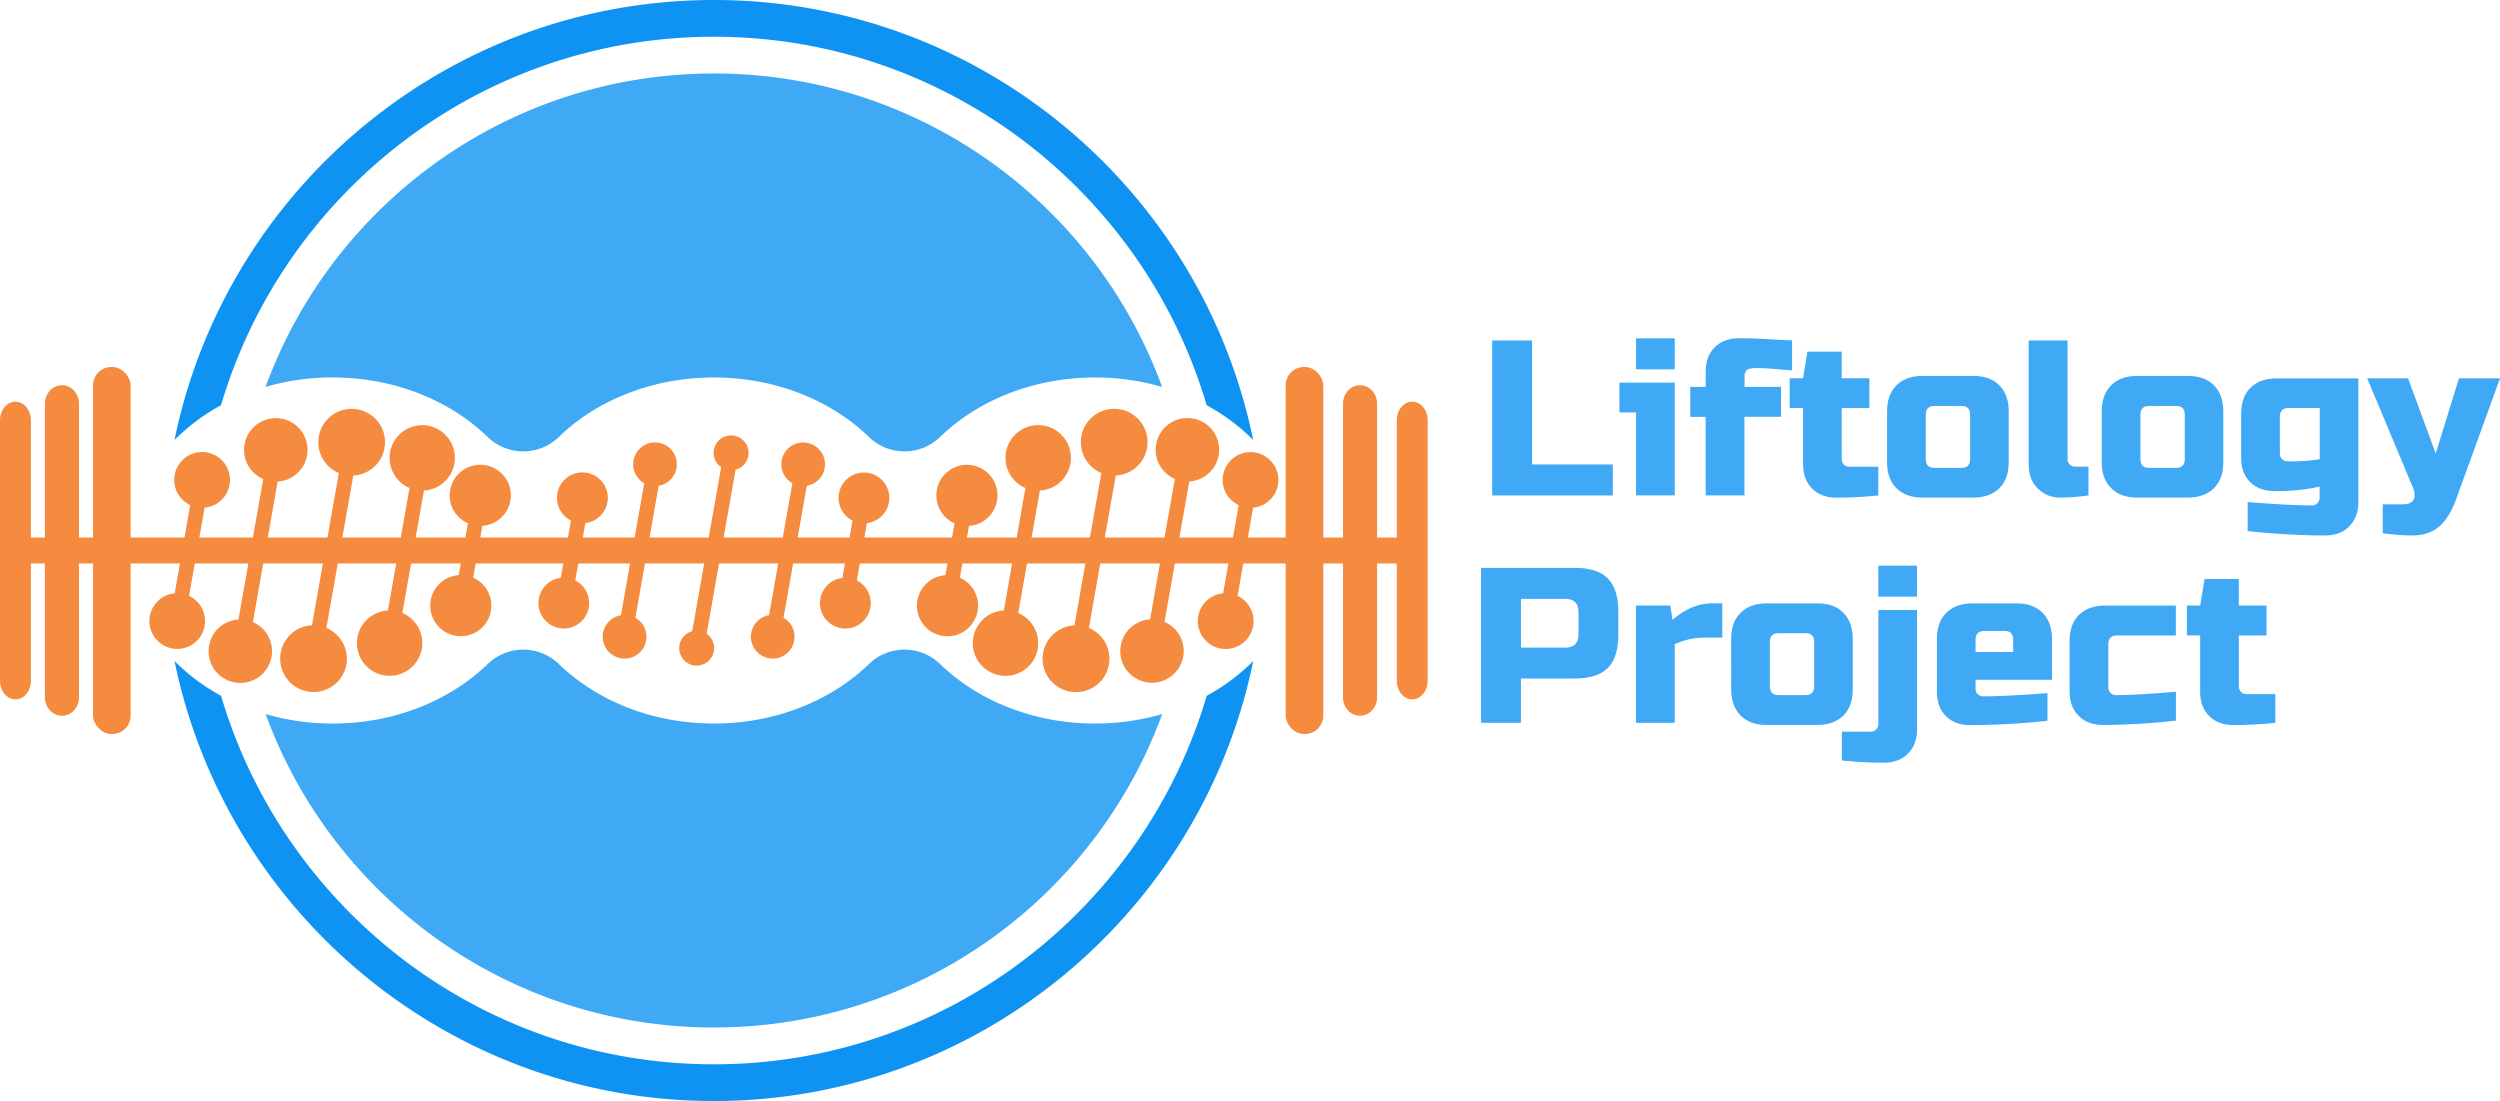 <svg xmlns="http://www.w3.org/2000/svg" viewBox="0 0 1156.63 509.39"><defs><style>.cls-1{fill:#0f93f2;}.cls-2{fill:#3fa9f5;}.cls-3{fill:#f58b3f;}.cls-4,.cls-6{fill:none;stroke:#f58b3f;stroke-miterlimit:10;}.cls-4{stroke-width:12px;}.cls-5{fill:#f68b40;}</style></defs><g id="Layer_2" data-name="Layer 2"><g id="Layer_1-2" data-name="Layer 1"><path class="cls-1" d="M102.26,187.48C131.33,89,222.54,17,330.27,17s199,72.05,228,170.49a92.26,92.26,0,0,1,21.51,16.06C556.06,87.53,453.2,0,330.27,0S104.49,87.53,80.74,203.54a92.53,92.53,0,0,1,21.52-16.06"/><path class="cls-1" d="M579.8,305.84a92.3,92.3,0,0,1-21.51,16.07C529.22,420.35,438,492.4,330.27,492.4s-198.94-72-228-170.49a92.56,92.56,0,0,1-21.52-16.07c23.75,116,126.61,203.55,249.53,203.55S556.06,421.85,579.8,305.84"/><path class="cls-2" d="M153.89,174.64c28.69,0,54.39,10.69,71.82,27.61a23.64,23.64,0,0,0,32.74,0c17.43-16.92,43.14-27.61,71.82-27.61s54.4,10.69,71.83,27.61a23.64,23.64,0,0,0,32.74,0c17.42-16.92,43.13-27.61,71.82-27.61a110.91,110.91,0,0,1,31,4.38C506.79,94.39,425.59,34,330.27,34S153.76,94.39,122.87,179a111,111,0,0,1,31-4.38"/><path class="cls-2" d="M537.67,330.37a110.91,110.91,0,0,1-31,4.38c-28.69,0-54.4-10.7-71.83-27.61a23.61,23.61,0,0,0-32.73,0c-17.43,16.91-43.14,27.61-71.83,27.61s-54.39-10.7-71.82-27.61a23.62,23.62,0,0,0-32.74,0c-17.43,16.91-43.13,27.61-71.82,27.61a111,111,0,0,1-31-4.38c30.89,84.62,112.09,145,207.4,145s176.52-60.42,207.4-145"/><path class="cls-3" d="M339.64,201.58a8.07,8.07,0,0,0-6,14.58l-13.39,75.89a8.08,8.08,0,1,0,6.68,1.18l13.39-75.9a8.07,8.07,0,0,0-.67-15.75"/><path class="cls-3" d="M160.27,307.44A15.54,15.54,0,0,0,151,290.52L163.45,220a15.43,15.43,0,1,0-6.68-1.17l-12.43,70.47a15.44,15.44,0,1,0,15.93,18.1"/><path class="cls-3" d="M125.63,303.81a14.58,14.58,0,0,0-8.63-16l11.46-65a14.69,14.69,0,1,0-6.68-1.18l-11.46,65a14.68,14.68,0,1,0,15.31,17.2"/><path class="cls-3" d="M94.68,289.54a12.82,12.82,0,0,0-7.21-13.85l7.19-40.81A12.9,12.9,0,1,0,88,233.7l-7.19,40.81a12.88,12.88,0,1,0,13.89,15"/><path class="cls-3" d="M287.22,304.52a10.08,10.08,0,0,0,6.74-18.7l10.77-61.08a10.1,10.1,0,1,0-6.68-1.18l-10.77,61.08a10.08,10.08,0,0,0-.06,19.88"/><path class="cls-3" d="M249.29,276.94a11.74,11.74,0,1,0,16.85-8.39L270.82,242a11.76,11.76,0,1,0-6.68-1.18l-4.68,26.53a11.7,11.7,0,0,0-10.17,9.57"/><path class="cls-3" d="M208.28,226.7a14,14,0,0,0,8.2,15.39l-4.24,24a14.14,14.14,0,1,0,6.68,1.18l4.24-24a14.14,14.14,0,1,0-14.88-16.57"/><path class="cls-3" d="M198,196.94a15.13,15.13,0,0,0-8.53,28.83l-10,56.67a15.12,15.12,0,1,0,6.68,1.17l10-56.66a15.13,15.13,0,0,0,1.85-30"/><path class="cls-3" d="M500.28,201.94a15.53,15.53,0,0,0,9.25,16.92L497.1,289.34a15.45,15.45,0,1,0,6.68,1.18L516.21,220a15.44,15.44,0,1,0-15.93-18.1"/><path class="cls-3" d="M534.91,205.57a14.58,14.58,0,0,0,8.64,16l-11.46,65a14.67,14.67,0,1,0,6.68,1.17l11.46-65a14.68,14.68,0,1,0-15.32-17.21"/><path class="cls-3" d="M565.87,219.84a12.83,12.83,0,0,0,7.21,13.86l-7.19,40.81a12.9,12.9,0,1,0,6.68,1.18l7.19-40.81a12.88,12.88,0,1,0-13.89-15"/><path class="cls-3" d="M373.33,204.87a10.08,10.08,0,0,0-6.74,18.69l-10.77,61.08a10.1,10.1,0,1,0,6.68,1.18l10.77-61.08a10.08,10.08,0,0,0,.06-19.87"/><path class="cls-3" d="M411.26,232.44a11.74,11.74,0,1,0-16.85,8.4l-4.68,26.53a11.75,11.75,0,1,0,6.68,1.18L401.09,242a11.72,11.72,0,0,0,10.17-9.58"/><path class="cls-3" d="M452.27,282.68a14,14,0,0,0-8.2-15.38l4.24-24a14.14,14.14,0,1,0-6.68-1.18l-4.24,24a14.14,14.14,0,1,0,14.88,16.56"/><path class="cls-3" d="M480.1,300.17a15.25,15.25,0,0,0-9-16.56l10-56.66a15.14,15.14,0,1,0-6.68-1.18l-10,56.67a15.13,15.13,0,1,0,15.68,17.73"/><g id="text-logo-path"><path class="cls-2" d="M746.17,229.22H690.36v-71.7h18.45v57.35h37.36Zm10.75-38.4h-7.7V177h25.6v52.2h-17.9Zm17.9-19.95h-17.9V156.52h17.9Zm14.3,22H782V179h7.15v-7.15q0-7,4.19-11.17t11.21-4.19h0q6.24,0,13.19.41t11.37.59h0v13.85c-2-.13-4.6-.34-7.88-.61s-6.12-.44-8.51-.44-3.9.34-4.59,1a3.47,3.47,0,0,0-1,2.58h0V179H824v13.84H807.06v36.35H789.12Zm45.06-4.1H828V175h6.17l2.05-12.29h15.85V175h12.8v13.8h-12.8v23.56a3.53,3.53,0,0,0,1,2.58,3.48,3.48,0,0,0,2.56,1H869v13.29a193.41,193.41,0,0,1-19.45,1h0q-7,0-11.15-4.18t-4.19-11.18h0Zm38.89,25.11h0V190.33q0-7.7,4.35-12.05t12.05-4.35H913q7.69,0,12,4.35t4.33,12.05h0v23.55q0,7.71-4.35,12t-12,4.33H889.47q-7.69,0-12.05-4.35C874.52,223,873.07,219,873.07,213.88Zm17.9-22v20.5q0,4.09,4.1,4.09h12.31q4.1,0,4.09-4.09h0v-20.5q0-4.07-4-4.06h-12.4q-4.1,0-4.1,4.06Zm47.6,23h0V157.52h18v54.81a3.53,3.53,0,0,0,1,2.58,3.46,3.46,0,0,0,2.52,1h6.15v13.29a90.09,90.09,0,0,1-13,1,14.21,14.21,0,0,1-10.42-4.18Q938.58,221.88,938.57,214.87Zm33.81-1h0V190.33q0-7.7,4.35-12.05t12-4.35h23.55q7.7,0,12,4.35t4.33,12.05h0v23.55q0,7.71-4.35,12t-12,4.33H988.77q-7.71,0-12-4.35C973.83,223,972.38,219,972.38,213.88Zm17.9-22v20.5q0,4.09,4.1,4.09h12.29q4.11,0,4.11-4.09h0v-20.5q0-4.07-4-4.06H994.38q-4.1,0-4.1,4.06Zm46.6,20h0v-20.5q0-7.71,4.35-12t12-4.33h37.85v57.31q0,6.94-4.2,11.16t-11.16,4.24h0a351.81,351.81,0,0,1-35.84-2.05h0V232.28q19.54,1.54,29.69,1.55h0a3.5,3.5,0,0,0,3.61-3.6h0v-5.1a88.18,88.18,0,0,1-17.41,2.05h-3.58q-7,0-11.17-4.2T1036.88,211.82Zm17.9-18.95v16.9a3.49,3.49,0,0,0,3.6,3.6h2.54a70.56,70.56,0,0,0,12.31-1h0V188.77h-14.36q-4.09,0-4.09,4.1Zm61.4,32.26-21-50.16h18.91l12.8,34.8,10.75-34.8h19l-20.44,56.3q-3,8.1-7.68,12.25t-12.82,4.16h0a103.23,103.23,0,0,1-13.32-1.05h0V233.32h9.2q3.9,0,5.06-2.15h0a4.29,4.29,0,0,0,.49-2.1h0a10.69,10.69,0,0,0-.94-3.94ZM703.67,334.41H685.22v-71.7h43q10.75,0,15.62,4.89t4.88,15.61h0v10.26q0,10.74-4.88,15.6t-15.62,4.84H703.67Zm0-57.34v22.55h20.46q6.15,0,6.15-6.15h0V283.21q0-6.13-6.15-6.14H703.67Zm71.15,57.34H756.88V280.16h15.9l1,6.66q8.81-7.71,18.45-7.7h4.59V295h-8.68a32.72,32.72,0,0,0-13.32,3.05h0Zm26.12-15.34h0V295.52q0-7.69,4.35-12t12-4.35h23.55q7.71,0,12,4.35t4.33,12h0v23.55q0,7.71-4.35,12t-12,4.33H817.32q-7.7,0-12-4.35T800.94,319.07ZM818.84,297v20.5q0,4.1,4.09,4.09h12.29c2.74,0,4.12-1.36,4.12-4.09h0V297c0-2.71-1.34-4.06-4-4.06H822.93q-4.09,0-4.09,4.06Zm33.3,54.8V338.51h13.29a3.49,3.49,0,0,0,3.6-3.6h0v-52.7h17.9v55.26q0,6.94-4.19,11.16t-11.17,4.24h0a185.08,185.08,0,0,1-19.43-1.05Zm34.79-75.76H869V261.71h17.9Zm9.2,44h0V295.52q0-7.69,4.35-12t12-4.35H933q7.69,0,12,4.35t4.35,12h0v19H914v4.09a3.41,3.41,0,0,0,1,2.56,3.55,3.55,0,0,0,2.58,1h0q10.14,0,29.69-1.5h0v12.8a341.18,341.18,0,0,1-35.09,2h-.75c-4.63,0-8.36-1.39-11.16-4.18S896.13,324.73,896.13,320.06ZM914,296v5.66h17.41V296q0-4.1-4.06-4.09h-9.25q-4.1,0-4.1,4.09Zm43.5,24.05h0V296.51q0-7.71,4.35-12c2.91-2.88,6.92-4.33,12.06-4.33h32.75V294H979.53q-4.1,0-4.1,4.09h0V318a3.5,3.5,0,0,0,3.61,3.6h0q9.19,0,27.65-1.55h0v13.35a314.17,314.17,0,0,1-33.11,2h-.71q-6.93,0-11.14-4.18T957.53,320.06Zm60.4-26.09h-6.14V280.16h6.14l2.05-12.29h15.85v12.29h12.8V294h-12.8v23.55a3.5,3.5,0,0,0,3.61,3.6h13.29v13.29a193.37,193.37,0,0,1-19.44,1h0c-4.63,0-8.36-1.39-11.16-4.18s-4.2-6.51-4.2-11.18h0Z"/></g><line class="cls-4" x1="7.15" y1="254.69" x2="653.37" y2="254.69"/><rect class="cls-5" x="43.54" y="170.29" width="16.41" height="168.8" rx="8"/><rect class="cls-6" x="43.54" y="170.29" width="16.41" height="168.8" rx="8"/><path class="cls-5" d="M36.05,322.65c0,4.4-3.32,8-7.38,8s-7.39-3.6-7.39-8V186.73c0-4.4,3.32-8,7.39-8s7.38,3.6,7.38,8Z"/><path class="cls-6" d="M36.05,322.65c0,4.4-3.32,8-7.38,8s-7.39-3.6-7.39-8V186.73c0-4.4,3.32-8,7.39-8s7.38,3.6,7.38,8Z"/><path class="cls-5" d="M13.79,315.06c0,4.4-3,8-6.64,8s-6.65-3.6-6.65-8V194.33c0-4.4,3-8,6.65-8s6.64,3.6,6.64,8Z"/><path class="cls-6" d="M13.79,315.06c0,4.4-3,8-6.64,8s-6.65-3.6-6.65-8V194.33c0-4.4,3-8,6.65-8s6.64,3.6,6.64,8Z"/><rect class="cls-5" x="595.31" y="170.29" width="16.41" height="168.8" rx="8"/><rect class="cls-6" x="595.31" y="170.29" width="16.41" height="168.8" rx="8"/><path class="cls-5" d="M621.84,322.65c0,4.4,3.32,8,7.38,8s7.39-3.6,7.39-8V186.73c0-4.4-3.32-8-7.39-8s-7.38,3.6-7.38,8Z"/><path class="cls-6" d="M621.84,322.65c0,4.4,3.32,8,7.38,8s7.39-3.6,7.39-8V186.73c0-4.4-3.32-8-7.39-8s-7.38,3.6-7.38,8Z"/><path class="cls-5" d="M646.72,315.06c0,4.4,3,8,6.65,8s6.65-3.6,6.65-8V194.33c0-4.4-3-8-6.65-8s-6.65,3.6-6.65,8Z"/><path class="cls-6" d="M646.72,315.06c0,4.4,3,8,6.65,8s6.65-3.6,6.65-8V194.33c0-4.4-3-8-6.65-8s-6.65,3.6-6.65,8Z"/></g></g></svg>
